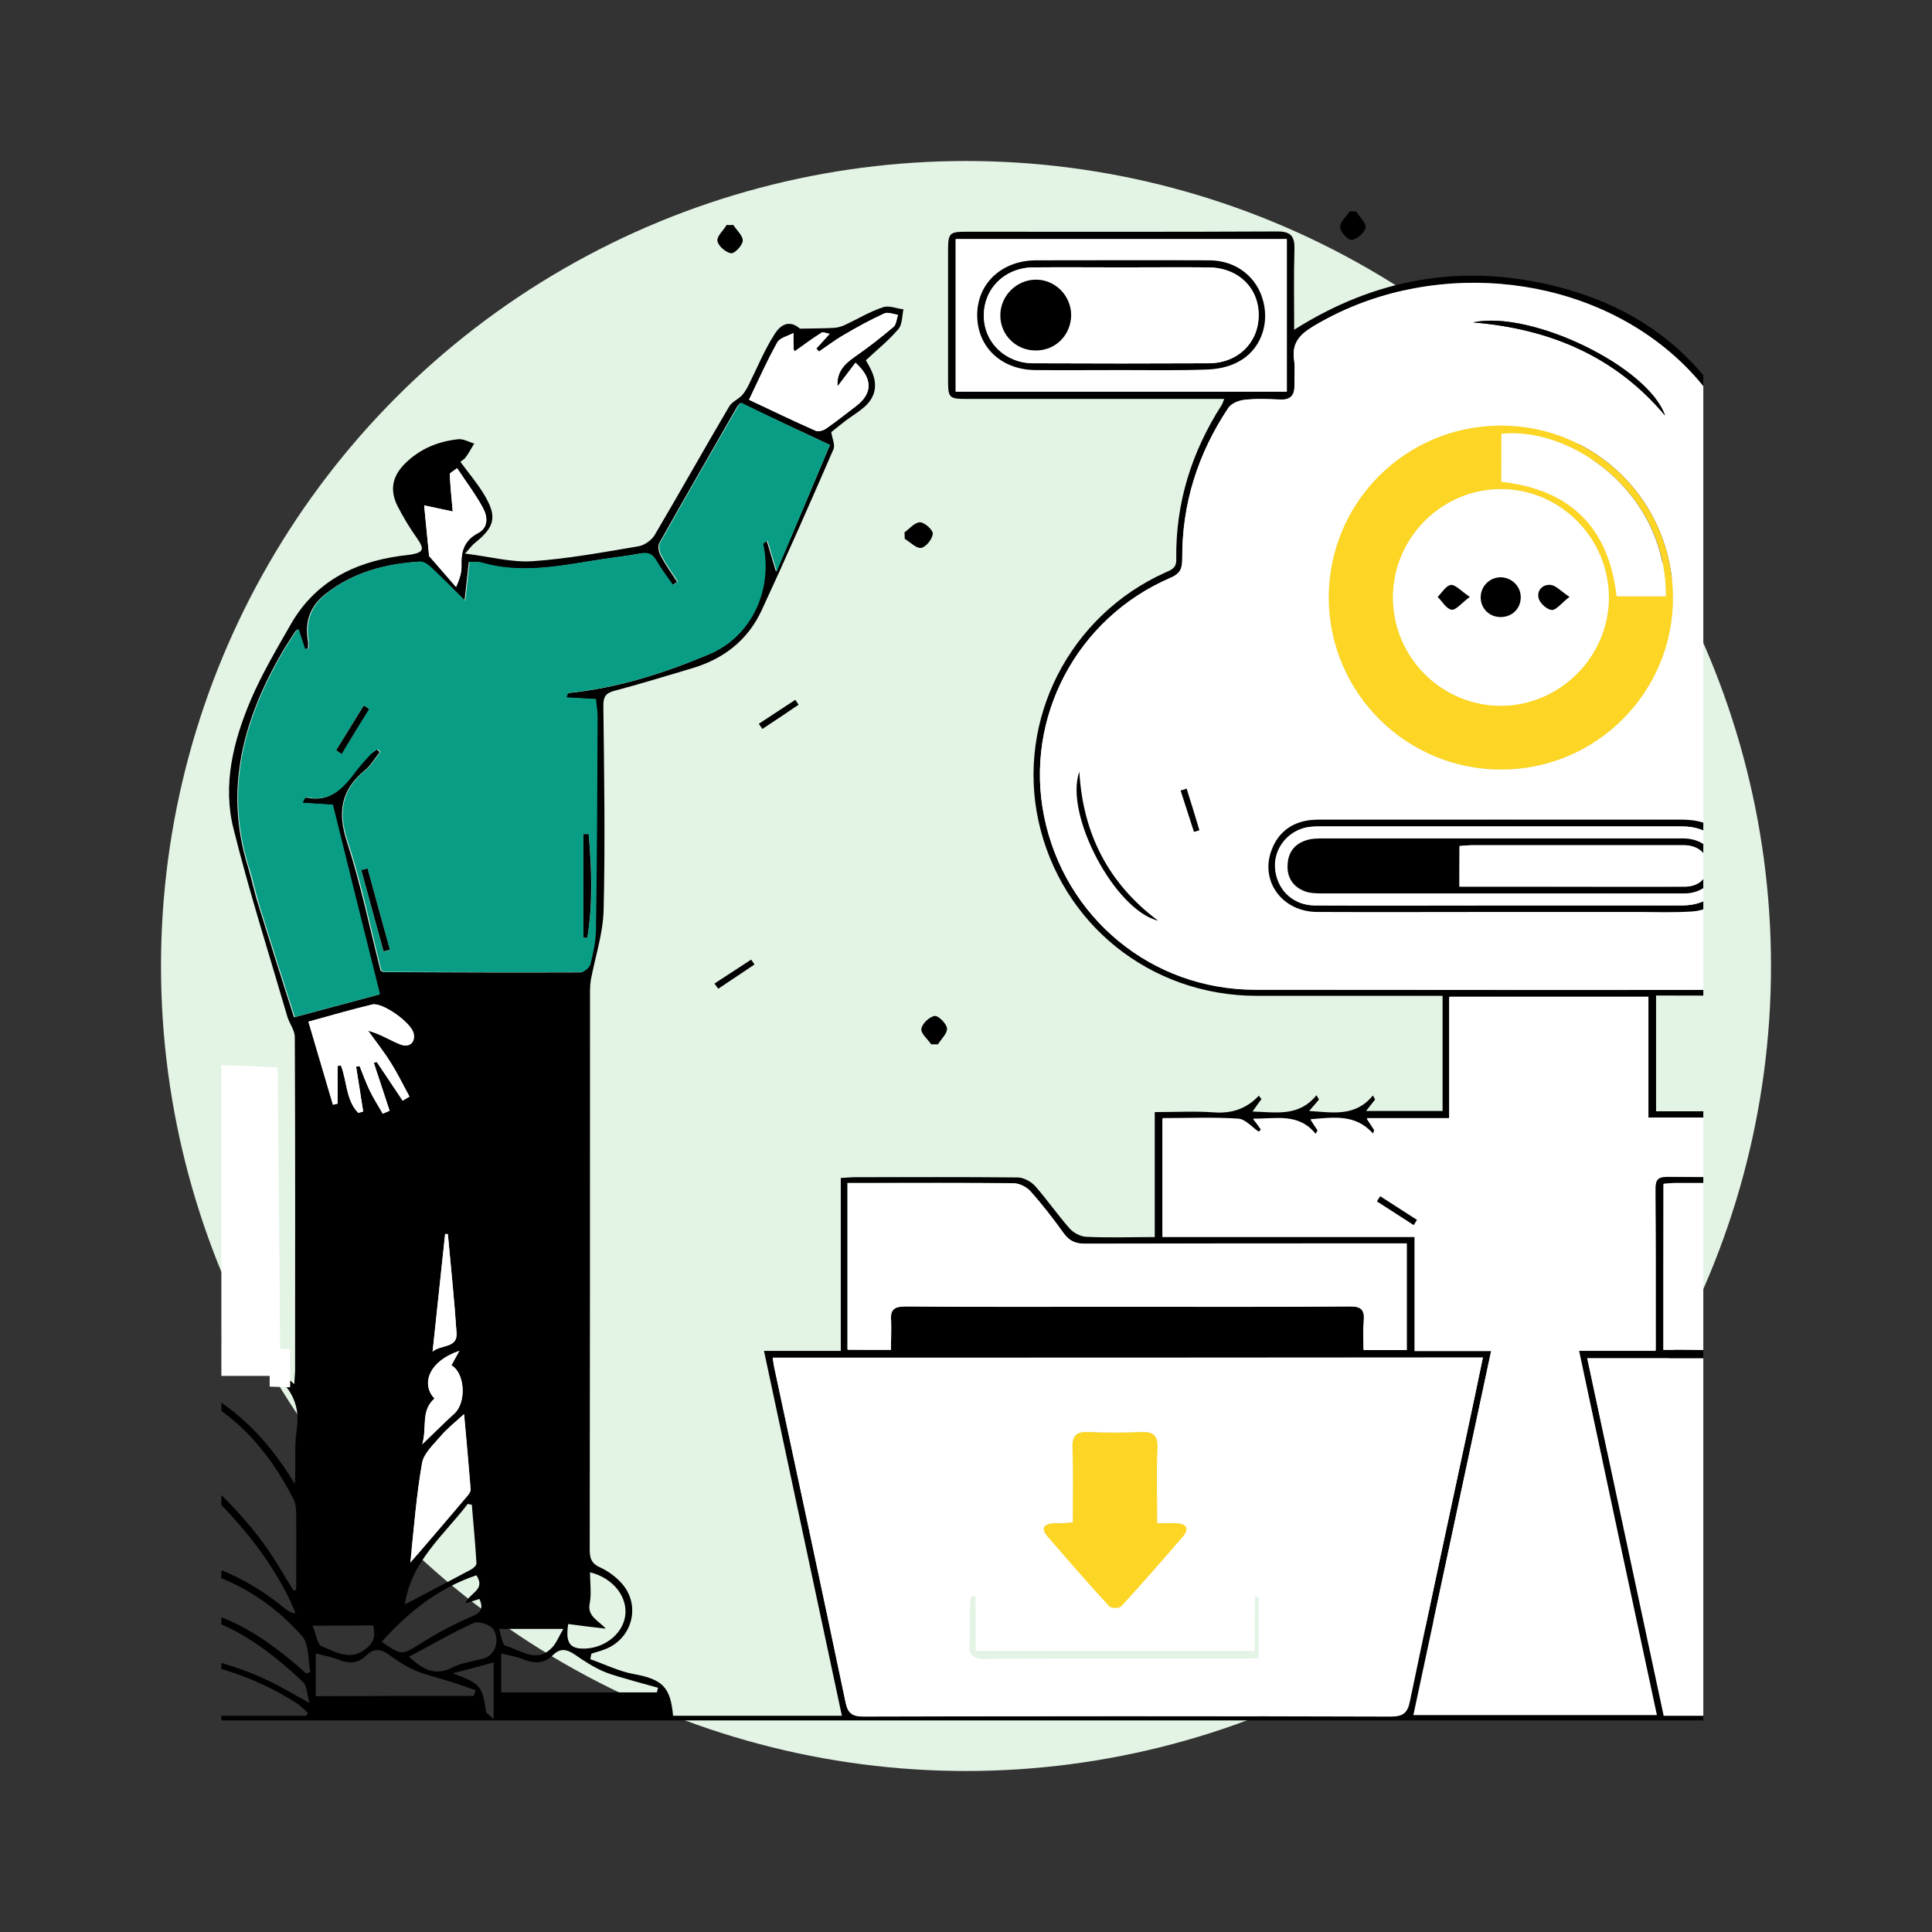 <svg xmlns="http://www.w3.org/2000/svg" width="360" height="360" viewBox="0 0 360 360" fill="none"><rect x="0" y="0" width="360" height="360" fill="#333333" stroke="none"/><circle cx="180" cy="180" r="150" fill="#E3F3E4"></circle><g clip-path="url(#clip0_1544_2730)"><path d="M109.988 309.158C112.678 310.122 115.367 311.441 118.157 311.949C123.384 312.913 124.957 314.333 125.413 319.712C135.764 319.712 146.166 319.712 156.872 319.712C152.052 297.082 147.231 274.553 142.36 251.721C147.282 251.721 151.798 251.721 156.669 251.721C156.669 240.862 156.669 230.258 156.669 219.501C157.785 219.45 158.597 219.349 159.409 219.349C169.455 219.349 179.552 219.298 189.599 219.399C190.715 219.399 192.136 220.16 192.897 221.023C195.13 223.56 197.058 226.351 199.29 228.888C200.001 229.7 201.32 230.41 202.385 230.461C206.495 230.664 210.656 230.511 215.172 230.511C215.172 222.748 215.172 215.137 215.172 207.222C219.079 207.222 222.63 207.019 226.131 207.273C229.43 207.526 232.22 206.664 234.554 204.177C234.706 204.38 234.909 204.583 235.062 204.786C234.554 205.497 234.047 206.156 233.387 207.12C237.7 207.222 241.962 208.186 245.311 204.076C245.463 204.33 245.616 204.634 245.768 204.888C245.26 205.497 244.702 206.106 243.941 207.019C248.305 207.273 252.516 208.186 255.814 204.127C255.966 204.38 256.119 204.634 256.22 204.888C255.713 205.547 255.205 206.156 254.546 207.019C259.366 207.019 263.983 207.019 268.804 207.019C268.804 199.966 268.804 192.913 268.804 185.556C267.839 185.556 266.926 185.556 266.013 185.556C255.358 185.556 244.702 185.556 234.047 185.556C214.36 185.505 197.717 172.161 193.506 152.981C189.396 134.055 199.29 114.673 217.201 106.656C218.318 106.148 219.231 105.844 219.18 104.22C219.028 93.768 222.022 84.229 227.654 75.451C227.806 75.248 227.857 74.994 228.11 74.335C227.045 74.335 226.182 74.335 225.32 74.335C210.25 74.335 195.231 74.335 180.161 74.335C176.863 74.335 176.66 74.132 176.66 70.935C176.66 62.918 176.66 54.851 176.66 46.834C176.66 43.383 176.863 43.181 180.212 43.181C199.493 43.181 218.774 43.231 238.055 43.13C240.592 43.13 241.252 44.094 241.201 46.428C241.049 51.299 241.15 56.17 241.15 61.447C256.372 51.806 272.406 49.117 289.404 53.227C306.605 57.388 318.985 67.535 325.987 84.28C336.389 81.032 345.928 82.605 353.894 90.216C361.809 97.776 364.042 107.062 361.403 117.768C362.012 118.072 362.57 118.427 363.179 118.681C378.148 125.785 386.215 142.072 382.663 158.004C379.01 174.292 365.057 185.455 348.262 185.505C335.983 185.556 323.755 185.505 311.476 185.505C310.562 185.505 309.649 185.505 308.583 185.505C308.583 192.812 308.583 199.814 308.583 207.07C312.287 207.07 315.89 207.07 319.797 207.07C319.137 206.258 318.63 205.649 318.072 204.989C318.123 204.888 318.224 204.736 318.275 204.634C320.101 205.497 321.827 206.664 323.755 207.07C325.784 207.476 327.966 207.171 330.401 207.171C329.691 206.258 329.184 205.547 328.22 204.279C330.706 205.446 332.533 206.664 334.461 207.07C336.44 207.526 338.621 207.171 341.057 207.171C340.296 206.258 339.788 205.598 339.23 204.939C339.332 204.786 339.484 204.583 339.585 204.431C340.144 204.736 340.803 204.939 341.209 205.344C342.731 206.968 344.558 207.273 346.689 207.222C351.256 207.12 355.822 207.171 360.744 207.171C360.744 214.934 360.744 222.545 360.744 230.461C379.112 230.461 397.073 230.461 415.238 230.461C415.238 237.564 415.238 244.363 415.238 251.568C420.059 251.568 424.625 251.568 429.648 251.568C424.777 274.452 420.008 296.828 415.086 319.762C419.551 319.762 423.763 319.762 427.923 319.762C427.923 320.016 427.923 320.321 427.923 320.574C289.911 320.574 151.849 320.574 13.837 320.574C13.837 320.27 13.837 320.016 13.837 319.712C20.991 319.712 28.196 319.712 35.35 319.712C42.606 319.712 49.811 319.712 57.067 319.712C57.168 319.509 57.27 319.357 57.371 319.154C56.661 318.545 56.052 317.885 55.291 317.378C46.361 311.644 36.568 309.006 26.014 308.65C23.071 308.549 20.128 308.295 17.186 307.788C13.583 307.179 11.3 304.997 10.691 301.242C10.082 297.589 11.807 295.002 14.649 293.073C19.875 289.623 25.811 289.268 31.748 290.08C39.714 291.145 46.767 294.545 52.957 299.619C53.515 300.075 54.073 300.481 55.088 300.634C54.631 299.619 54.225 298.553 53.718 297.538C49.202 288.558 42.606 281.251 35.147 274.604C31.139 271.002 26.877 267.501 23.629 263.238C18.809 256.947 23.173 247.966 31.088 247.154C33.169 246.951 35.35 247.154 37.38 247.56C42.961 248.778 47.68 251.721 51.942 255.374C52.805 256.135 53.667 256.896 54.834 257.911C54.885 256.744 54.987 255.932 54.987 255.171C54.987 234.52 55.037 213.919 54.936 193.268C54.936 192 53.972 190.782 53.566 189.514C50.166 177.844 46.462 166.275 43.519 154.453C41.439 146.233 43.469 138.114 46.716 130.453C48.796 125.582 51.536 120.964 54.175 116.347C58.64 108.533 65.794 104.829 74.42 103.611C75.079 103.51 75.739 103.459 76.449 103.358C78.936 102.952 79.139 102.343 77.718 100.313C76.348 98.385 75.13 96.356 74.065 94.275C72.593 91.332 73.101 88.745 75.435 86.411C78.175 83.671 81.574 82.25 85.38 81.844C86.344 81.743 87.359 82.352 88.373 82.656C87.815 83.519 87.359 84.432 86.75 85.244C86.496 85.599 86.09 85.802 85.785 86.055C87.308 88.136 88.931 90.013 90.2 92.144C92.686 96.254 92.23 98.182 88.475 101.176C87.967 101.582 87.612 102.089 86.648 103.155C91.316 103.713 95.274 104.829 99.181 104.576C105.828 104.119 112.424 102.901 119.02 101.785C120.136 101.582 121.456 100.618 122.014 99.654C126.682 91.738 131.198 83.671 135.866 75.755C136.373 74.893 137.489 74.436 138.25 73.675C138.707 73.168 139.062 72.559 139.417 71.899C141.041 68.652 142.411 65.252 144.339 62.259C145.861 59.823 147.637 59.975 149.058 61.244C151.646 61.193 153.574 61.193 155.451 61.092C156.111 61.041 156.872 60.838 157.481 60.533C159.865 59.417 162.098 58.047 164.584 57.235C165.65 56.88 167.07 57.489 168.339 57.641C168.085 58.859 168.136 60.432 167.426 61.295C165.65 63.375 163.468 65.151 161.337 67.13C161.591 67.586 161.997 68.246 162.301 68.906C163.671 71.696 163.164 74.182 160.728 76.111C159.764 76.922 158.648 77.582 157.633 78.343C156.618 79.104 155.654 79.916 154.893 80.525C155.096 81.793 155.654 82.96 155.299 83.722C150.935 93.768 146.521 103.814 141.904 113.759C139.316 119.341 134.749 122.842 128.813 124.567C124.043 125.988 119.274 127.459 114.453 128.728C112.83 129.184 112.424 129.844 112.424 131.518C112.576 144.203 112.779 156.888 112.475 169.573C112.373 173.937 110.902 178.3 110.09 182.613C109.988 183.273 109.938 183.932 109.938 184.643C109.938 219.399 109.938 254.156 109.887 288.913C109.887 290.587 110.394 291.45 111.916 292.109C113.337 292.769 114.707 293.784 115.773 294.951C119.477 299.01 117.904 305.251 112.83 307.28C111.967 307.636 111.054 307.839 110.191 308.143C110.141 308.549 110.039 308.853 109.988 309.158ZM359.881 118.529C362.926 108.077 360.947 98.791 353.082 91.282C345.116 83.671 335.678 82.199 325.48 85.903C325.226 85.65 325.125 85.548 325.023 85.396C324.719 84.787 324.465 84.178 324.211 83.569C321.471 77.024 317.463 71.29 312.186 66.521C294.326 50.487 265.556 48.153 244.55 60.939C241.962 62.512 240.694 64.136 241.15 67.18C241.353 68.652 241.15 70.225 241.201 71.747C241.303 73.675 240.542 74.588 238.512 74.487C236.33 74.385 234.098 74.284 231.916 74.538C230.85 74.639 229.43 75.248 228.871 76.06C223.189 84.584 220.246 93.971 220.296 104.22C220.296 106.098 219.84 106.96 218.064 107.721C200.609 115.231 190.817 133.852 194.571 152.22C198.428 171.044 214.563 184.389 233.793 184.44C272 184.49 310.207 184.49 348.414 184.44C364.143 184.44 377.742 173.632 381.344 158.563C384.997 143.239 377.64 127.459 363.433 120.254C362.317 119.645 361.15 119.138 359.881 118.529ZM428.228 253.091C383.932 253.091 339.941 253.091 295.797 253.091C300.567 275.467 305.285 297.538 310.055 319.712C344.812 319.712 379.264 319.712 414.02 319.712C418.689 297.538 423.407 275.416 428.228 253.091ZM143.984 252.989C144.136 253.852 144.238 254.613 144.39 255.323C148.804 275.873 153.219 296.473 157.531 317.023C157.988 319.204 158.749 319.813 160.931 319.813C193.658 319.762 226.385 319.712 259.062 319.813C261.345 319.813 262.258 319.255 262.715 316.972C266.165 300.329 269.768 283.737 273.319 267.145C274.334 262.477 275.298 257.759 276.313 252.938C232.017 252.989 188.127 252.989 143.984 252.989ZM234.96 210.469C234.808 210.621 234.656 210.824 234.504 210.977C233.235 210.114 232.017 208.592 230.698 208.541C226.03 208.237 221.311 208.44 216.592 208.44C216.592 215.949 216.592 223.103 216.592 230.511C232.271 230.511 247.797 230.511 263.577 230.511C263.577 237.666 263.577 244.566 263.577 251.771C268.398 251.771 272.913 251.771 277.835 251.771C272.964 274.655 268.144 297.133 263.324 319.661C278.546 319.661 293.463 319.661 308.685 319.661C303.865 296.98 299.044 274.553 294.173 251.721C299.146 251.721 303.712 251.721 308.482 251.721C308.482 250.401 308.482 249.488 308.482 248.575C308.482 239.594 308.533 230.664 308.431 221.683C308.431 219.958 308.837 219.298 310.664 219.298C320.964 219.399 331.315 219.298 341.615 219.399C342.63 219.399 343.848 220.059 344.507 220.82C346.841 223.509 348.922 226.401 351.154 229.141C351.661 229.75 352.423 230.461 353.082 230.511C355.162 230.714 357.243 230.562 359.475 230.562C359.475 223.053 359.475 215.848 359.475 208.44C355.416 208.44 351.56 208.49 347.653 208.44C344.964 208.389 342.427 208.287 340.499 210.672C340.296 210.875 339.788 210.824 339.027 210.977C339.636 209.962 340.042 209.353 340.6 208.541C336.338 208.541 332.177 207.476 328.93 211.433C328.829 211.18 328.727 210.926 328.626 210.672C329.032 210.063 329.437 209.404 330.046 208.49C327.662 208.49 325.53 208.186 323.501 208.592C321.624 208.947 319.949 210.114 317.615 211.129C318.427 209.911 318.833 209.302 319.442 208.338C315.18 208.338 311.323 208.338 307.112 208.338C307.112 200.676 307.112 193.218 307.112 185.81C294.63 185.81 282.453 185.81 270.021 185.81C270.021 193.37 270.021 200.778 270.021 208.44C264.795 208.44 259.873 208.44 254.647 208.44C255.256 209.353 255.662 210.013 256.068 210.621C255.966 210.875 255.865 211.078 255.814 211.332C252.465 207.577 248.355 208.338 244.195 208.643C244.702 209.454 245.108 210.063 245.514 210.672C245.362 210.926 245.21 211.129 245.108 211.383C241.912 207.374 237.751 208.592 233.489 208.541C234.148 209.302 234.554 209.911 234.96 210.469ZM154.639 82.91C148.753 80.17 143.375 77.633 137.997 75.096C137.641 75.451 137.439 75.603 137.337 75.806C132.517 84.229 127.646 92.652 122.876 101.125C122.521 101.734 122.724 102.85 123.079 103.51C123.993 105.235 125.109 106.808 126.174 108.432C125.87 108.635 125.565 108.838 125.261 109.041C124.246 107.518 123.079 106.047 122.166 104.474C121.456 103.307 120.644 102.901 119.274 103.155C116.28 103.713 113.236 104.017 110.242 104.525C103.392 105.641 96.593 106.91 89.692 104.88C88.982 104.677 88.221 104.778 87.359 104.728C87.105 107.011 86.851 109.142 86.547 111.984C84.162 109.649 82.335 107.721 80.407 105.945C79.798 105.387 78.885 104.626 78.124 104.677C71.781 105.083 65.845 106.605 60.669 110.664C57.777 112.948 56.762 115.789 57.371 119.391C57.473 119.848 57.371 120.356 57.371 120.863C57.168 120.914 56.915 120.914 56.712 120.964C56.306 119.747 55.9 118.529 55.494 117.26C55.342 117.413 55.088 117.514 54.987 117.717C54.175 118.986 53.312 120.254 52.551 121.573C45.346 134.005 41.743 147.045 46.158 161.353C46.919 163.839 47.426 166.427 48.238 168.913C50.369 175.763 52.551 182.562 54.784 189.564C60.213 188.093 65.338 186.723 70.665 185.302C67.722 173.379 64.779 161.658 61.887 149.988C59.908 149.835 58.082 149.734 56.255 149.632C56.559 148.871 56.864 148.567 57.118 148.618C61.532 149.582 63.917 146.791 66.2 143.747C67.012 142.681 67.925 141.666 68.838 140.702C69.244 140.296 69.752 139.992 70.209 139.637C70.411 139.789 70.564 139.992 70.767 140.144C69.853 141.26 69.143 142.58 68.027 143.493C63.562 147.146 62.851 151.256 64.627 156.787C67.215 164.702 68.889 172.922 70.919 180.888C71.274 181.04 71.426 181.142 71.578 181.142C83.756 181.192 95.933 181.243 108.111 181.192C108.72 181.192 109.735 180.279 109.887 179.67C110.394 177.641 110.902 175.51 110.902 173.429C111.054 160.186 111.105 146.892 111.206 133.649C111.206 132.482 111.003 131.366 110.902 130.301C108.923 130.199 107.198 130.098 105.422 129.996C105.625 129.286 105.777 129.134 105.929 129.134C115.062 128.22 123.79 125.43 132.162 121.878C139.976 118.58 143.933 109.852 142.056 101.379C142.056 101.328 142.31 101.176 142.868 100.77C143.426 102.546 143.882 104.22 144.593 106.504C148.145 98.385 151.341 90.774 154.639 82.91ZM166.005 251.518C166.005 249.64 166.106 247.864 165.954 246.088C165.751 243.907 166.665 243.399 168.694 243.399C181.988 243.501 195.231 243.45 208.525 243.45C222.833 243.45 237.091 243.501 251.4 243.399C253.48 243.399 254.292 243.957 254.089 246.088C253.937 247.814 254.038 249.589 254.038 251.518C256.829 251.518 259.417 251.518 262.055 251.518C262.055 244.871 262.055 238.427 262.055 231.678C260.99 231.678 260.127 231.678 259.214 231.678C240.186 231.678 221.159 231.678 202.132 231.729C200.356 231.729 199.189 231.222 198.123 229.75C196.195 227.061 194.165 224.473 191.984 221.987C191.273 221.175 189.954 220.516 188.889 220.465C179.654 220.363 170.47 220.414 161.235 220.414C160.17 220.414 159.104 220.414 157.887 220.414C157.887 230.917 157.887 241.116 157.887 251.467C160.627 251.518 163.214 251.518 166.005 251.518ZM309.953 251.518C312.643 251.518 315.23 251.518 318.021 251.518C318.021 248.828 318.021 246.342 318.021 243.45C319.239 243.45 320.203 243.45 321.218 243.45C346.689 243.45 372.11 243.45 397.581 243.45C399.255 243.45 400.98 243.45 402.655 243.45C406.004 243.45 406.004 243.45 406.004 246.697C406.004 248.27 406.004 249.843 406.004 251.467C408.896 251.467 411.433 251.467 414.02 251.467C414.02 244.82 414.02 238.325 414.02 231.678C412.651 231.678 411.483 231.678 410.316 231.678C391.543 231.678 372.769 231.628 353.995 231.678C352.372 231.678 351.306 231.222 350.393 229.953C348.414 227.315 346.283 224.829 344.304 222.139C343.34 220.82 342.325 220.363 340.702 220.363C331.213 220.465 321.776 220.414 312.287 220.414C311.577 220.414 310.816 220.516 310.004 220.566C309.953 231.019 309.953 241.167 309.953 251.518ZM178.081 72.965C198.834 72.965 219.282 72.965 239.78 72.965C239.78 63.375 239.78 54.039 239.78 44.55C219.129 44.55 198.681 44.55 178.081 44.55C178.081 54.09 178.081 63.426 178.081 72.965ZM54.733 296.422C54.885 296.371 55.037 296.27 55.19 296.219C55.19 291.5 55.24 286.782 55.19 282.012C55.19 281.099 55.088 280.084 54.682 279.323C49.811 269.784 43.012 262.224 32.712 258.317C32.154 258.114 31.697 257.708 31.139 257.403C31.24 257.2 31.291 256.997 31.393 256.795C32.407 257.099 33.422 257.251 34.386 257.657C43.469 261.412 49.862 268.16 54.936 276.482C55.19 273.031 54.784 269.632 55.291 266.384C56.103 261.107 53.617 257.86 49.659 255.019C44.636 251.467 39.41 248.422 33.016 248.321C29.16 248.22 26.014 249.742 24.238 253.243C22.462 256.795 22.665 260.346 25.304 263.441C27.435 265.928 29.769 268.262 32.255 270.393C39.206 276.329 45.904 282.52 50.927 290.232C52.196 292.312 53.464 294.342 54.733 296.422ZM57.067 311.847C57.321 311.746 57.574 311.644 57.828 311.543C57.371 309.31 57.625 306.418 56.306 304.896C49.151 296.777 39.968 292.16 29.16 291.247C24.035 290.841 19.012 291.551 14.699 294.799C12.416 296.524 11.452 298.858 12.061 301.699C12.67 304.49 14.496 306.215 17.186 306.672C20.484 307.23 23.883 307.534 27.232 307.686C35.35 307.991 43.114 309.817 50.42 313.369C52.653 314.435 54.784 315.754 57.676 317.327C57.168 315.551 57.168 314.13 56.509 313.471C44.889 302.409 32.154 295.712 15.714 303.475C18.708 300.837 22.158 299.619 25.862 299.213C38.496 297.894 48.187 303.83 57.067 311.847ZM148.094 65.455C148.043 65.354 147.891 65.201 147.891 65.1C147.84 64.085 147.84 63.071 147.84 62.056C146.825 62.614 145.354 62.918 144.847 63.781C142.918 67.18 141.345 70.783 139.57 74.487C144.035 76.618 147.992 78.495 152.001 80.271C152.508 80.474 153.422 80.221 153.929 79.865C155.806 78.597 157.582 77.125 159.409 75.755C162.605 73.371 162.707 70.58 159.409 67.586C158.293 69.058 157.176 70.529 156.06 72.001C155.857 69.261 157.379 67.789 159.358 66.419C161.844 64.694 164.229 62.867 166.512 60.889C167.02 60.432 167.07 59.417 167.324 58.656C166.462 58.555 165.447 58.098 164.787 58.402C162.199 59.569 159.662 60.939 157.227 62.411C155.654 63.324 154.183 64.44 152.61 65.506C152.457 65.303 152.305 65.151 152.102 64.948C152.863 64.085 153.675 63.223 154.589 62.208C153.98 62.106 153.32 61.802 153.066 62.005C151.392 63.071 149.768 64.288 148.094 65.455ZM75.029 205.091C75.435 204.837 75.841 204.583 76.297 204.33C75.13 202.199 74.115 200.017 72.796 197.987C71.528 195.958 70.005 194.03 68.585 192.051C70.868 192.66 72.644 193.827 74.521 194.588C76.297 195.298 77.464 194.233 77.058 192.507C76.602 190.529 71.223 186.672 69.346 187.18C65.49 188.093 61.735 189.209 57.473 190.376C59.046 195.653 60.517 200.778 62.039 205.852C62.344 205.801 62.597 205.7 62.902 205.649C62.902 203.315 62.902 200.981 62.902 198.647C63.105 198.596 63.308 198.545 63.511 198.495C64.678 201.438 64.424 204.989 66.758 207.374C67.063 207.273 67.367 207.222 67.671 207.12C67.215 204.33 66.758 201.539 66.352 198.748C66.555 198.698 66.809 198.647 67.012 198.647C67.621 200.169 68.179 201.742 68.889 203.213C69.6 204.685 70.513 206.055 71.325 207.526C71.731 207.323 72.187 207.171 72.593 206.968C71.629 203.975 70.665 200.981 69.65 198.038C69.853 197.987 70.005 197.937 70.209 197.886C71.832 200.271 73.405 202.655 75.029 205.091ZM88.272 316.008C88.373 315.653 88.525 315.297 88.627 314.942C86.953 314.384 85.329 313.775 83.654 313.268C81.625 312.608 79.494 312.152 77.515 311.34C75.739 310.579 74.065 309.513 72.492 308.346C70.97 307.23 69.65 307.078 68.28 308.447C66.809 309.919 65.135 310.071 63.206 309.31C61.887 308.752 60.365 308.498 58.843 308.092C58.843 310.934 58.843 313.42 58.843 316.058C68.788 316.008 78.53 316.008 88.272 316.008ZM76.449 291.196C80.153 286.883 83.604 282.875 87.054 278.816C87.359 278.46 87.714 277.953 87.714 277.547C87.359 273.082 86.953 268.566 86.496 263.543C84.72 265.167 83.299 266.283 82.183 267.602C80.813 269.175 78.986 270.799 78.682 272.676C77.566 278.663 77.109 284.854 76.449 291.196ZM122.42 315.348C122.47 315.044 122.521 314.79 122.623 314.486C121.151 314.08 119.68 313.674 118.208 313.268C116.229 312.659 114.2 312.202 112.322 311.39C110.496 310.579 108.771 309.462 107.096 308.295C105.675 307.331 104.458 307.027 103.088 308.346C101.464 309.97 99.638 310.071 97.557 309.209C96.289 308.701 94.919 308.447 93.397 308.092C93.397 310.731 93.397 312.963 93.397 315.348C103.189 315.348 112.83 315.348 122.42 315.348ZM79.037 94.174C79.342 97.421 79.646 100.516 79.951 103.561C79.951 103.713 80.153 103.814 80.255 103.967C81.828 105.793 83.401 107.569 84.974 109.396C85.785 107.62 86.039 106.453 85.989 105.337C85.887 102.698 86.547 100.669 89.084 99.349C91.062 98.284 90.859 96.254 89.997 94.681C88.627 92.144 86.851 89.81 85.177 87.273C84.416 87.882 83.807 88.136 83.807 88.389C83.908 90.521 84.111 92.652 84.365 95.341C82.538 94.935 80.813 94.529 79.037 94.174ZM88.779 293.53C81.676 295.915 76.094 300.38 71.122 305.911C74.927 308.549 74.876 308.448 78.581 306.113C81.574 304.236 84.72 302.562 87.967 301.192C89.743 300.431 90.048 299.568 89.337 297.944C88.576 298.198 87.866 298.401 86.699 298.756C87.511 296.727 90.555 296.321 88.779 293.53ZM75.435 298.959C79.798 296.676 83.807 294.596 87.764 292.465C88.221 292.211 88.83 291.653 88.779 291.297C88.576 287.644 88.221 284.042 87.917 280.388C87.663 280.338 87.409 280.287 87.156 280.236C82.69 286.071 76.652 290.892 75.435 298.959ZM76.196 308.701C79.037 311.34 81.27 312.253 84.263 310.731C86.039 309.817 88.12 309.564 90.048 309.056C92.026 308.549 93.244 306.113 92.026 303.729C91.57 302.815 89.185 302.004 88.272 302.41C84.263 304.236 80.458 306.469 76.196 308.701ZM105.878 302.612C105.371 305.86 106.081 307.027 108.212 307.179C112.17 307.433 115.925 304.744 116.483 301.192C117.041 297.64 114.301 294.037 109.938 292.972C109.938 294.951 110.242 296.93 109.887 298.756C109.379 301.192 111.511 301.953 112.881 303.475C110.191 303.171 108.06 302.917 105.878 302.612ZM78.682 269.124C81.016 266.892 82.792 265.116 84.618 263.441C87.003 261.31 86.597 255.78 84.111 254.41C84.568 253.547 85.075 252.634 85.583 251.721C80.052 253.547 78.327 257.809 80.965 260.6C78.327 262.883 79.595 265.978 78.682 269.124ZM83.451 229.953C83.299 229.953 83.147 229.953 82.944 229.902C82.183 237.209 81.371 244.516 80.61 251.822C82.082 250.503 85.227 251.213 85.075 248.422C84.669 242.283 84.01 236.143 83.451 229.953ZM58.234 302.917C58.944 304.591 59.147 306.469 59.959 306.773C62.699 307.839 65.49 309.716 68.534 306.925C69.955 305.606 69.853 304.49 69.549 302.866C65.997 302.917 62.547 302.917 58.234 302.917ZM92.991 303.526C93.447 304.845 93.6 306.519 94.208 306.672C97.05 307.483 100.043 310.071 102.936 306.925C103.697 306.113 104.103 304.997 104.965 303.526C100.602 303.526 97.202 303.526 92.991 303.526ZM84.314 311.796C89.49 313.674 89.845 314.08 90.555 318.9C90.606 319.306 91.215 319.559 91.976 320.321C91.976 316.464 91.976 313.268 91.976 309.767C89.439 310.477 87.156 311.086 84.314 311.796Z" fill="black"></path><path d="M252.718 39.426C253.327 40.441 254.596 41.557 254.443 42.419C254.291 43.383 252.871 44.55 251.856 44.703C251.247 44.804 249.725 43.231 249.725 42.318C249.674 41.354 250.892 40.339 251.501 39.375C251.906 39.375 252.312 39.375 252.718 39.426Z" fill="black"></path><path d="M168.542 99.197C169.506 98.487 170.47 97.32 171.434 97.32C172.296 97.32 173.869 98.791 173.818 99.451C173.717 100.466 172.55 101.937 171.637 102.089C170.774 102.241 169.607 101.024 168.592 100.415C168.592 99.958 168.542 99.603 168.542 99.197Z" fill="black"></path><path d="M136.626 41.912C137.286 42.927 138.453 43.942 138.402 44.855C138.352 45.718 136.88 47.29 136.22 47.189C135.206 47.037 133.836 45.819 133.683 44.906C133.531 44.043 134.8 42.927 135.409 41.912C135.815 41.963 136.22 41.963 136.626 41.912Z" fill="black"></path><path d="M173.515 194.588C172.855 193.624 171.536 192.558 171.688 191.696C171.84 190.731 173.159 189.463 174.174 189.311C174.834 189.209 176.356 190.731 176.457 191.594C176.559 192.558 175.392 193.573 174.783 194.588C174.326 194.588 173.92 194.588 173.515 194.588Z" fill="black"></path><path d="M133.125 183.273C135.408 181.801 137.692 180.279 139.975 178.808C140.178 179.112 140.381 179.417 140.584 179.721C138.351 181.243 136.068 182.715 133.835 184.237C133.582 183.882 133.328 183.577 133.125 183.273Z" fill="black"></path><path d="M141.394 134.867C143.677 133.396 145.91 131.873 148.193 130.402C148.396 130.706 148.599 131.011 148.802 131.315C146.569 132.837 144.286 134.36 142.054 135.831C141.851 135.527 141.648 135.222 141.394 134.867Z" fill="black"></path><path d="M359.88 118.529C361.149 119.138 362.316 119.645 363.432 120.203C377.639 127.408 385.047 143.188 381.343 158.512C377.741 173.581 364.142 184.338 348.413 184.389C310.206 184.44 271.999 184.44 233.792 184.389C214.562 184.338 198.427 170.994 194.57 152.169C190.816 133.802 200.608 115.18 218.063 107.671C219.839 106.91 220.295 106.047 220.295 104.17C220.194 93.92 223.188 84.533 228.87 76.009C229.428 75.147 230.849 74.588 231.915 74.487C234.097 74.233 236.329 74.335 238.511 74.436C240.49 74.538 241.251 73.624 241.2 71.696C241.149 70.174 241.352 68.601 241.149 67.13C240.693 64.136 241.961 62.462 244.549 60.889C265.606 48.153 294.325 50.436 312.185 66.47C317.513 71.24 321.47 76.922 324.21 83.519C324.464 84.127 324.718 84.736 325.022 85.345C325.073 85.497 325.225 85.599 325.479 85.853C335.728 82.149 345.166 83.62 353.081 91.231C360.996 98.791 362.925 108.077 359.88 118.529ZM279.61 79.307C261.851 79.358 247.543 93.717 247.593 111.476C247.644 129.184 262.105 143.493 279.864 143.391C297.47 143.29 311.728 128.981 311.728 111.375C311.677 93.514 297.369 79.256 279.61 79.307ZM279.61 169.928C288.084 169.928 296.506 169.928 304.98 169.928C308.43 169.928 311.931 170.03 315.381 169.827C319.441 169.522 322.434 166.376 322.942 162.216C323.398 158.41 321.014 154.503 317.31 153.286C315.99 152.88 314.468 152.727 313.047 152.727C290.823 152.677 268.6 152.677 246.376 152.727C245.361 152.727 244.346 152.778 243.331 152.93C240.185 153.539 238.003 155.417 236.887 158.41C234.756 164.245 238.866 169.877 245.361 169.928C256.828 169.979 268.194 169.928 279.61 169.928ZM274.485 60.077C288.642 61.244 300.921 66.267 310.257 77.43C307.111 68.347 285.293 57.743 274.485 60.077ZM215.78 171.552C206.494 164.601 201.826 155.264 201.116 143.797C198.274 151.713 207.712 169.573 215.78 171.552ZM334.815 91.738C345.013 92.601 351.102 98.233 353.436 108.787C354.451 104.677 351.863 99.299 347.906 95.696C343.999 92.195 338.164 90.267 334.815 91.738ZM221.107 146.943C220.752 147.045 220.397 147.197 219.991 147.298C220.803 149.886 221.665 152.423 222.477 155.011C222.832 154.909 223.137 154.808 223.492 154.706C222.731 152.119 221.919 149.531 221.107 146.943Z" fill="white"></path><path d="M428.226 253.091C423.456 275.416 418.738 297.539 413.968 319.712C379.262 319.712 344.759 319.712 310.002 319.712C305.284 297.539 300.514 275.467 295.745 253.091C339.939 253.091 383.93 253.091 428.226 253.091ZM351.812 283.788C350.341 283.788 349.326 283.687 348.311 283.839C347.702 283.89 346.839 284.143 346.637 284.549C346.434 284.955 346.687 285.868 347.093 286.325C350.797 290.638 354.552 294.849 358.256 299.111C359.118 300.126 359.981 300.38 360.945 299.213C364.7 294.9 368.556 290.587 372.311 286.224C373.529 284.803 373.021 283.89 371.195 283.788C370.028 283.687 368.911 283.788 367.491 283.788C367.491 279.019 367.491 274.553 367.491 270.088C367.491 266.943 367.44 266.892 364.192 266.892C361.047 266.892 357.951 266.993 354.806 266.841C352.522 266.74 351.66 267.501 351.71 269.885C351.913 274.401 351.812 278.968 351.812 283.788ZM386.467 297.488C386.163 297.488 385.858 297.488 385.554 297.488C385.554 300.837 385.554 304.236 385.554 307.636C368.099 307.636 351.102 307.636 333.647 307.636C333.647 304.135 333.647 300.837 333.647 297.488C333.393 297.488 333.14 297.488 332.937 297.539C332.937 301.293 332.937 305.048 332.937 308.853C350.899 308.853 368.658 308.853 386.467 308.853C386.467 304.947 386.467 301.243 386.467 297.488Z" fill="white"></path><path d="M143.983 252.989C188.127 252.989 232.067 252.989 276.312 252.989C275.298 257.809 274.334 262.528 273.319 267.196C269.767 283.788 266.165 300.38 262.714 317.022C262.258 319.306 261.344 319.864 259.061 319.864C226.334 319.762 193.607 319.762 160.93 319.864C158.698 319.864 157.937 319.204 157.531 317.073C153.218 296.473 148.804 275.923 144.389 255.374C144.186 254.613 144.085 253.852 143.983 252.989ZM199.899 283.687C198.985 283.737 198.529 283.788 198.021 283.788C197.412 283.788 196.854 283.737 196.245 283.788C194.419 283.94 193.911 284.803 195.078 286.173C198.884 290.587 202.74 295.001 206.647 299.264C207.002 299.67 208.524 299.619 208.879 299.264C212.837 294.951 216.693 290.587 220.448 286.173C221.615 284.803 221.108 283.889 219.23 283.788C218.063 283.737 216.947 283.788 215.577 283.788C215.577 278.917 215.425 274.35 215.628 269.784C215.729 267.348 214.765 266.689 212.533 266.79C209.336 266.942 206.089 266.942 202.892 266.79C200.66 266.689 199.696 267.348 199.797 269.784C200.051 274.401 199.899 278.917 199.899 283.687ZM233.793 307.636C216.237 307.636 199.239 307.636 181.784 307.636C181.784 304.135 181.784 300.786 181.784 297.437C181.531 297.437 181.226 297.437 180.973 297.437C180.871 298.097 180.719 298.807 180.719 299.467C180.668 301.648 180.871 303.881 180.668 306.063C180.465 308.346 181.125 309.107 183.56 309.107C199.746 309.006 215.983 309.056 232.22 309.056C233.032 309.056 233.894 308.955 234.554 308.955C234.554 304.997 234.554 301.293 234.554 297.538C234.3 297.538 234.097 297.538 233.843 297.538C233.793 300.786 233.793 304.084 233.793 307.636Z" fill="white"></path><path d="M234.96 210.469C234.554 209.911 234.148 209.302 233.539 208.44C237.802 208.49 241.962 207.323 245.159 211.281C245.311 211.027 245.463 210.824 245.565 210.571C245.159 209.962 244.804 209.353 244.245 208.541C248.406 208.237 252.516 207.476 255.865 211.23C255.966 210.977 256.068 210.774 256.119 210.52C255.713 209.911 255.307 209.251 254.698 208.338C259.873 208.338 264.846 208.338 270.072 208.338C270.072 200.676 270.072 193.268 270.072 185.708C282.503 185.708 294.63 185.708 307.163 185.708C307.163 193.167 307.163 200.626 307.163 208.237C311.374 208.237 315.23 208.237 319.492 208.237C318.883 209.201 318.478 209.81 317.666 211.027C320 209.962 321.725 208.846 323.552 208.49C325.581 208.084 327.712 208.389 330.097 208.389C329.488 209.302 329.082 209.911 328.676 210.571C328.778 210.824 328.879 211.078 328.981 211.332C332.228 207.425 336.389 208.44 340.651 208.44C340.143 209.251 339.738 209.911 339.078 210.875C339.839 210.723 340.346 210.774 340.549 210.571C342.477 208.237 345.014 208.287 347.704 208.338C351.56 208.44 355.467 208.338 359.526 208.338C359.526 215.746 359.526 222.951 359.526 230.461C357.344 230.461 355.213 230.562 353.133 230.41C352.422 230.359 351.712 229.649 351.205 229.04C348.972 226.3 346.892 223.408 344.558 220.719C343.898 219.958 342.63 219.298 341.666 219.298C331.365 219.196 321.015 219.298 310.714 219.196C308.888 219.196 308.431 219.856 308.482 221.581C308.533 230.562 308.533 239.492 308.533 248.473C308.533 249.387 308.533 250.3 308.533 251.619C303.763 251.619 299.197 251.619 294.224 251.619C299.095 274.503 303.865 296.93 308.736 319.56C293.514 319.56 278.596 319.56 263.374 319.56C268.195 297.031 272.964 274.553 277.886 251.67C272.964 251.67 268.448 251.67 263.628 251.67C263.628 244.465 263.628 237.564 263.628 230.41C247.797 230.41 232.322 230.41 216.643 230.41C216.643 223.002 216.643 215.848 216.643 208.338C221.362 208.338 226.081 208.135 230.749 208.44C232.068 208.541 233.286 210.013 234.554 210.875C234.656 210.824 234.808 210.621 234.96 210.469ZM257.184 222.9C256.981 223.205 256.778 223.509 256.626 223.814C258.909 225.285 261.193 226.757 263.476 228.228C263.679 227.924 263.882 227.619 264.085 227.264C261.751 225.843 259.467 224.372 257.184 222.9Z" fill="white"></path><path d="M154.639 82.91C151.34 90.774 148.144 98.385 144.744 106.453C144.034 104.17 143.577 102.546 143.019 100.719C142.461 101.176 142.157 101.277 142.207 101.328C144.085 109.751 140.127 118.529 132.313 121.827C123.941 125.379 115.214 128.169 106.081 129.083C105.928 129.083 105.776 129.235 105.573 129.945C107.349 130.047 109.074 130.148 111.053 130.25C111.155 131.315 111.358 132.482 111.358 133.599C111.307 146.842 111.256 160.135 111.053 173.379C111.002 175.459 110.546 177.59 110.038 179.62C109.886 180.279 108.871 181.142 108.262 181.142C96.085 181.192 83.907 181.142 71.73 181.091C71.578 181.091 71.425 180.989 71.07 180.837C69.041 172.871 67.417 164.651 64.778 156.736C62.952 151.205 63.713 147.095 68.178 143.442C69.244 142.58 70.005 141.21 70.918 140.093C70.715 139.941 70.563 139.738 70.36 139.586C69.903 139.941 69.345 140.246 68.99 140.651C68.077 141.616 67.163 142.63 66.352 143.696C64.068 146.74 61.683 149.531 57.269 148.567C57.015 148.516 56.711 148.77 56.407 149.582C58.233 149.683 60.009 149.835 62.039 149.937C64.931 161.607 67.823 173.328 70.817 185.252C65.489 186.672 60.415 188.042 54.935 189.514C52.703 182.512 50.521 175.713 48.39 168.863C47.629 166.376 47.121 163.789 46.309 161.303C41.844 146.994 45.498 133.954 52.703 121.523C53.464 120.203 54.326 118.935 55.138 117.666C55.239 117.463 55.493 117.362 55.645 117.21C56.051 118.478 56.457 119.696 56.863 120.914C57.066 120.863 57.32 120.863 57.523 120.812C57.523 120.305 57.574 119.848 57.523 119.341C56.914 115.789 57.929 112.948 60.821 110.614C65.946 106.554 71.933 105.032 78.275 104.626C79.036 104.576 79.95 105.286 80.559 105.895C82.487 107.721 84.364 109.599 86.698 111.933C87.002 109.091 87.256 106.96 87.51 104.677C88.373 104.728 89.134 104.626 89.844 104.829C96.745 106.808 103.544 105.59 110.394 104.474C113.387 103.967 116.432 103.662 119.425 103.104C120.795 102.85 121.607 103.206 122.317 104.423C123.231 105.996 124.347 107.468 125.412 108.99C125.717 108.787 126.021 108.584 126.326 108.381C125.26 106.757 124.144 105.184 123.231 103.459C122.875 102.8 122.673 101.633 123.028 101.074C127.797 92.601 132.617 84.178 137.488 75.755C137.59 75.552 137.844 75.4 138.148 75.045C143.374 77.633 148.753 80.17 154.639 82.91ZM108.719 174.698C108.973 174.698 109.176 174.749 109.429 174.749C110.546 168.305 110.292 161.861 109.683 155.417C109.379 155.417 109.024 155.417 108.719 155.417C108.719 161.861 108.719 168.254 108.719 174.698ZM68.483 161.81C68.077 161.911 67.721 162.013 67.316 162.165C68.686 167.239 70.106 172.262 71.476 177.336C71.882 177.235 72.237 177.133 72.643 177.032C71.273 171.907 69.903 166.884 68.483 161.81ZM62.648 139.789C63.003 139.992 63.307 140.246 63.662 140.448C65.387 137.658 67.113 134.867 68.787 132.076C68.432 131.873 68.077 131.671 67.772 131.417C66.047 134.258 64.373 136.998 62.648 139.789Z" fill="#0A9D86"></path><path d="M166.004 251.518C163.163 251.518 160.626 251.518 157.987 251.518C157.987 241.167 157.987 230.968 157.987 220.465C159.205 220.465 160.271 220.465 161.336 220.465C170.571 220.465 179.755 220.414 188.989 220.516C190.055 220.516 191.374 221.226 192.084 222.038C194.266 224.473 196.296 227.112 198.224 229.801C199.289 231.272 200.456 231.78 202.232 231.78C221.26 231.729 240.287 231.729 259.314 231.729C260.228 231.729 261.141 231.729 262.156 231.729C262.156 238.477 262.156 244.921 262.156 251.568C259.517 251.568 256.93 251.568 254.139 251.568C254.139 249.64 253.987 247.864 254.19 246.139C254.393 244.008 253.581 243.399 251.501 243.45C237.192 243.551 222.934 243.501 208.626 243.501C195.332 243.501 182.089 243.551 168.795 243.45C166.715 243.45 165.852 243.957 166.055 246.139C166.156 247.864 166.004 249.64 166.004 251.518Z" fill="white"></path><path d="M309.954 251.518C309.954 241.167 309.954 230.968 309.954 220.617C310.765 220.566 311.527 220.465 312.237 220.465C321.725 220.465 331.163 220.516 340.651 220.414C342.275 220.414 343.29 220.871 344.254 222.19C346.182 224.829 348.364 227.366 350.342 230.004C351.306 231.272 352.372 231.729 353.945 231.729C372.719 231.678 391.492 231.678 410.266 231.729C411.433 231.729 412.6 231.729 413.97 231.729C413.97 238.376 413.97 244.82 413.97 251.518C411.433 251.518 408.845 251.518 405.953 251.518C405.953 249.894 405.953 248.321 405.953 246.748C405.953 243.501 405.953 243.501 402.604 243.501C400.93 243.501 399.205 243.501 397.53 243.501C372.059 243.501 346.638 243.501 321.167 243.501C320.203 243.501 319.188 243.501 317.97 243.501C317.97 246.393 317.97 248.879 317.97 251.568C315.231 251.518 312.643 251.518 309.954 251.518Z" fill="white"></path><path d="M178.081 72.965C178.081 63.426 178.081 54.09 178.081 44.55C198.681 44.55 219.18 44.55 239.781 44.55C239.781 54.039 239.781 63.375 239.781 72.965C219.332 72.965 198.834 72.965 178.081 72.965ZM208.931 68.956C214.258 68.956 219.586 69.058 224.914 68.906C226.893 68.855 229.024 68.449 230.698 67.535C234.757 65.404 236.584 60.787 235.518 56.322C234.402 51.705 230.495 48.61 225.523 48.559C214.715 48.508 203.908 48.508 193.1 48.559C186.758 48.559 182.191 52.872 182.191 58.758C182.191 64.643 186.656 68.906 193.049 69.007C198.275 69.007 203.603 68.956 208.931 68.956Z" fill="white"></path><path d="M148.095 65.455C149.718 64.288 151.342 63.071 153.067 62.005C153.372 61.802 153.98 62.106 154.589 62.208C153.676 63.223 152.915 64.085 152.103 64.948C152.255 65.151 152.407 65.303 152.61 65.506C154.133 64.491 155.604 63.324 157.228 62.411C159.714 60.99 162.2 59.62 164.788 58.402C165.448 58.098 166.462 58.555 167.325 58.656C167.071 59.417 167.02 60.432 166.513 60.889C164.23 62.817 161.845 64.694 159.359 66.419C157.38 67.789 155.858 69.261 156.061 72.001C157.177 70.529 158.293 69.058 159.41 67.586C162.708 70.58 162.606 73.371 159.41 75.755C157.583 77.125 155.807 78.546 153.93 79.865C153.422 80.221 152.458 80.474 152.002 80.271C147.993 78.495 144.086 76.618 139.57 74.487C141.346 70.783 142.97 67.231 144.847 63.781C145.355 62.918 146.826 62.614 147.841 62.056C147.841 63.071 147.841 64.085 147.892 65.1C147.892 65.202 148.044 65.354 148.095 65.455Z" fill="white"></path><path d="M75.029 205.091C73.405 202.706 71.832 200.271 70.209 197.886C70.006 197.937 69.854 197.987 69.651 198.038C70.615 201.032 71.579 204.025 72.594 206.968C72.188 207.171 71.731 207.323 71.325 207.526C70.513 206.106 69.6 204.685 68.89 203.213C68.179 201.742 67.621 200.169 67.012 198.647C66.809 198.698 66.555 198.748 66.353 198.748C66.809 201.539 67.266 204.33 67.672 207.12C67.367 207.222 67.063 207.273 66.758 207.374C64.424 204.989 64.678 201.387 63.511 198.495C63.308 198.545 63.105 198.596 62.902 198.647C62.902 200.981 62.902 203.315 62.902 205.649C62.598 205.7 62.344 205.801 62.04 205.852C60.517 200.727 59.046 195.653 57.473 190.376C61.735 189.209 65.49 188.093 69.346 187.18C71.274 186.723 76.602 190.579 77.059 192.507C77.465 194.233 76.298 195.298 74.522 194.588C72.594 193.827 70.868 192.66 68.585 192.051C70.006 194.03 71.528 195.958 72.796 197.987C74.065 200.017 75.131 202.199 76.298 204.33C75.892 204.583 75.435 204.837 75.029 205.091Z" fill="white"></path><path d="M76.45 291.196C77.161 284.854 77.567 278.663 78.632 272.625C78.936 270.799 80.814 269.124 82.133 267.551C83.249 266.232 84.67 265.116 86.446 263.492C86.903 268.566 87.308 273.031 87.664 277.496C87.714 277.902 87.308 278.41 87.004 278.765C83.605 282.875 80.154 286.883 76.45 291.196Z" fill="white"></path><path d="M79.036 94.174C80.761 94.529 82.537 94.935 84.363 95.29C84.11 92.601 83.907 90.47 83.805 88.339C83.805 88.085 84.414 87.831 85.175 87.222C86.85 89.76 88.625 92.094 89.995 94.63C90.858 96.204 91.061 98.284 89.082 99.299C86.545 100.618 85.885 102.647 85.987 105.286C86.038 106.453 85.784 107.62 84.972 109.345C83.399 107.518 81.826 105.743 80.253 103.916C80.152 103.814 80 103.662 79.949 103.51C79.644 100.516 79.34 97.421 79.036 94.174Z" fill="white"></path><path d="M78.681 269.124C79.645 265.928 78.376 262.883 80.964 260.6C78.326 257.809 80.101 253.547 85.581 251.721C85.074 252.634 84.617 253.496 84.11 254.41C86.596 255.78 87.002 261.31 84.617 263.441C82.74 265.116 81.015 266.892 78.681 269.124Z" fill="white"></path><path d="M83.452 229.953C84.01 236.143 84.669 242.283 85.075 248.473C85.228 251.264 82.082 250.554 80.61 251.873C81.371 244.566 82.183 237.26 82.944 229.953C83.147 229.953 83.299 229.953 83.452 229.953Z" fill="white"></path><path d="M279.612 79.307C297.371 79.256 311.68 93.565 311.73 111.375C311.781 128.981 297.472 143.341 279.866 143.391C262.158 143.493 247.697 129.184 247.595 111.476C247.545 93.717 261.802 79.358 279.612 79.307ZM259.57 111.273C259.519 122.436 268.551 131.468 279.663 131.468C290.623 131.468 299.705 122.436 299.806 111.476C299.857 100.364 290.876 91.231 279.815 91.129C268.703 91.079 259.621 100.161 259.57 111.273ZM279.764 89.76C292.855 91.231 299.806 98.487 301.278 111.121C304.424 111.121 307.417 111.121 310.411 111.121C310.563 91.485 292.449 79.51 279.815 80.88C279.764 83.772 279.764 86.664 279.764 89.76Z" fill="#FDD524"></path><path d="M279.61 169.928C268.193 169.928 256.777 169.979 245.411 169.928C238.917 169.877 234.756 164.195 236.938 158.41C238.054 155.417 240.236 153.539 243.382 152.93C244.346 152.727 245.411 152.727 246.426 152.727C268.65 152.727 290.874 152.727 313.098 152.727C314.519 152.727 315.99 152.829 317.36 153.286C321.115 154.503 323.5 158.41 322.992 162.216C322.485 166.376 319.491 169.522 315.432 169.827C311.982 170.08 308.531 169.928 305.03 169.928C296.506 169.928 288.083 169.928 279.61 169.928ZM279.762 168.71C291.026 168.71 302.24 168.71 313.504 168.71C318.426 168.71 321.673 165.717 321.673 161.353C321.673 156.99 318.426 153.996 313.504 153.996C290.925 153.996 268.396 153.996 245.817 153.996C244.802 153.996 243.788 154.047 242.824 154.351C239.322 155.417 237.141 158.867 237.699 162.368C238.257 166.072 241.2 168.71 245.056 168.71C256.625 168.761 268.193 168.71 279.762 168.71Z" fill="black"></path><path d="M274.486 60.077C285.293 57.743 307.111 68.297 310.257 77.43C300.921 66.318 288.642 61.244 274.486 60.077Z" fill="black"></path><path d="M215.783 171.552C207.716 169.573 198.278 151.713 201.12 143.797C201.779 155.315 206.498 164.601 215.783 171.552Z" fill="black"></path><path d="M221.107 146.943C221.918 149.531 222.73 152.119 223.491 154.706C223.136 154.808 222.832 154.909 222.476 155.011C221.665 152.423 220.802 149.886 219.99 147.298C220.396 147.197 220.751 147.095 221.107 146.943Z" fill="black"></path><path d="M199.899 283.686C199.899 278.917 200.001 274.35 199.848 269.835C199.747 267.399 200.66 266.739 202.943 266.841C206.14 266.993 209.387 266.993 212.584 266.841C214.817 266.739 215.781 267.399 215.679 269.835C215.476 274.35 215.628 278.917 215.628 283.839C216.998 283.839 218.165 283.788 219.282 283.839C221.108 283.94 221.616 284.854 220.499 286.223C216.694 290.638 212.838 295.052 208.931 299.314C208.576 299.72 207.053 299.72 206.698 299.314C202.741 295.001 198.935 290.638 195.13 286.223C193.963 284.854 194.419 283.991 196.297 283.839C196.905 283.788 197.464 283.839 198.072 283.839C198.529 283.788 198.986 283.737 199.899 283.686Z" fill="#FDD524"></path><path d="M257.184 222.9C259.467 224.372 261.75 225.843 264.033 227.315C263.83 227.619 263.628 227.924 263.425 228.279C261.141 226.807 258.858 225.336 256.575 223.864C256.778 223.509 256.981 223.205 257.184 222.9Z" fill="black"></path><path d="M108.721 174.698C108.721 168.254 108.721 161.861 108.721 155.417C109.025 155.417 109.38 155.417 109.685 155.417C110.243 161.861 110.497 168.304 109.431 174.748C109.177 174.748 108.924 174.698 108.721 174.698Z" fill="black"></path><path d="M68.484 161.81C69.854 166.884 71.275 171.908 72.645 176.981C72.239 177.083 71.883 177.184 71.478 177.286C70.108 172.212 68.687 167.189 67.317 162.115C67.723 162.064 68.129 161.912 68.484 161.81Z" fill="black"></path><path d="M62.648 139.789C64.373 136.998 66.047 134.258 67.772 131.468C68.127 131.67 68.483 131.873 68.787 132.127C67.062 134.918 65.337 137.709 63.662 140.499C63.307 140.245 63.003 140.043 62.648 139.789Z" fill="black"></path><path d="M208.929 68.956C203.601 68.956 198.273 69.007 192.946 68.956C186.553 68.906 182.087 64.643 182.087 58.707C182.087 52.821 186.654 48.559 192.996 48.508C203.804 48.508 214.612 48.457 225.419 48.508C230.392 48.559 234.299 51.654 235.415 56.271C236.531 60.736 234.704 65.404 230.595 67.485C228.869 68.398 226.738 68.804 224.81 68.855C219.533 69.058 214.206 68.956 208.929 68.956ZM208.979 49.827C203.5 49.827 198.02 49.777 192.489 49.827C187.161 49.878 183.254 53.836 183.305 58.91C183.356 63.831 187.314 67.688 192.54 67.688C203.449 67.739 214.307 67.739 225.216 67.688C230.595 67.637 234.501 63.831 234.501 58.707C234.501 53.582 230.645 49.878 225.165 49.827C219.787 49.777 214.409 49.827 208.979 49.827Z" fill="black"></path><path d="M259.566 111.273C259.617 100.161 268.7 91.129 279.761 91.18C290.822 91.231 299.803 100.415 299.752 111.527C299.701 122.436 290.568 131.518 279.609 131.518C268.547 131.468 259.566 122.385 259.566 111.273ZM283.363 111.273C283.363 109.244 281.689 107.569 279.659 107.569C277.63 107.569 275.955 109.142 275.905 111.222C275.854 113.404 277.528 115.028 279.71 114.977C281.841 114.926 283.363 113.354 283.363 111.273ZM273.875 111.222C272.251 110.106 271.237 108.939 270.374 109.041C269.461 109.142 268.7 110.461 267.888 111.273C268.75 112.136 269.511 113.455 270.475 113.658C271.237 113.759 272.302 112.44 273.875 111.222ZM292.446 111.222C290.822 110.106 289.909 109.091 288.945 108.99C287.422 108.838 286.255 110.005 286.712 111.527C286.966 112.44 288.285 113.607 289.148 113.658C289.959 113.658 290.873 112.389 292.446 111.222Z" fill="white"></path><path d="M279.763 89.76C279.763 86.664 279.763 83.772 279.763 80.829C292.448 79.459 310.511 91.485 310.359 111.07C307.366 111.07 304.372 111.07 301.226 111.07C299.805 98.487 292.854 91.231 279.763 89.76Z" fill="white"></path><path d="M279.762 168.71C268.193 168.71 256.625 168.761 245.005 168.71C241.098 168.71 238.206 166.072 237.648 162.368C237.09 158.867 239.272 155.417 242.773 154.351C243.737 154.047 244.751 153.996 245.766 153.996C268.345 153.996 290.874 153.996 313.453 153.996C318.375 153.996 321.673 156.989 321.622 161.353C321.622 165.717 318.324 168.71 313.453 168.71C302.29 168.71 291.026 168.71 279.762 168.71ZM279.762 166.478C291.077 166.478 302.392 166.529 313.707 166.478C317.157 166.478 319.44 164.296 319.44 161.353C319.44 158.359 317.157 156.33 313.707 156.228C313.301 156.228 312.844 156.228 312.438 156.228C290.468 156.228 268.498 156.228 246.527 156.228C245.462 156.228 244.295 156.228 243.28 156.584C241.149 157.294 239.931 158.867 239.83 161.099C239.728 163.383 240.743 165.108 242.773 165.97C243.838 166.427 245.056 166.478 246.223 166.478C257.487 166.478 268.65 166.478 279.762 166.478Z" fill="white"></path><path d="M208.98 49.827C214.409 49.827 219.787 49.777 225.217 49.827C230.697 49.878 234.553 53.582 234.553 58.707C234.553 63.831 230.697 67.688 225.267 67.688C214.358 67.739 203.5 67.739 192.591 67.688C187.365 67.688 183.407 63.831 183.356 58.91C183.255 53.836 187.213 49.878 192.54 49.827C198.02 49.777 203.5 49.827 208.98 49.827ZM193.048 65.303C196.701 65.252 199.593 62.36 199.542 58.656C199.492 55.003 196.498 52.06 192.895 52.111C189.293 52.161 186.35 55.206 186.35 58.808C186.401 62.462 189.394 65.354 193.048 65.303Z" fill="white"></path><path d="M283.367 111.273C283.367 113.353 281.845 114.926 279.714 114.977C277.532 115.028 275.858 113.353 275.908 111.222C275.959 109.193 277.583 107.569 279.663 107.569C281.693 107.62 283.367 109.244 283.367 111.273Z" fill="black"></path><path d="M273.878 111.222C272.305 112.389 271.239 113.759 270.478 113.607C269.514 113.455 268.753 112.085 267.891 111.222C268.702 110.411 269.464 109.091 270.377 108.99C271.239 108.939 272.254 110.157 273.878 111.222Z" fill="black"></path><path d="M292.451 111.222C290.878 112.44 289.965 113.709 289.153 113.658C288.29 113.607 286.971 112.44 286.717 111.527C286.311 110.055 287.428 108.838 288.95 108.99C289.914 109.091 290.777 110.106 292.451 111.222Z" fill="black"></path><path d="M279.764 166.478C268.602 166.478 257.439 166.478 246.327 166.478C245.16 166.478 243.891 166.427 242.877 165.971C240.847 165.108 239.782 163.383 239.934 161.1C240.035 158.816 241.253 157.243 243.384 156.584C244.399 156.229 245.566 156.229 246.631 156.229C268.602 156.229 290.572 156.229 312.542 156.229C312.948 156.229 313.405 156.229 313.811 156.229C317.261 156.33 319.544 158.41 319.544 161.353C319.544 164.296 317.261 166.478 313.811 166.478C302.445 166.478 291.13 166.478 279.764 166.478ZM271.951 165.209C277.836 165.209 283.468 165.209 289.151 165.209C297.422 165.209 305.692 165.209 313.963 165.209C316.5 165.209 318.174 163.687 318.225 161.505C318.276 159.222 316.601 157.598 314.014 157.497C313.76 157.497 313.506 157.497 313.253 157.497C300.263 157.497 287.274 157.497 274.285 157.497C273.574 157.497 272.813 157.598 272.001 157.649C271.951 160.135 271.951 162.469 271.951 165.209Z" fill="black"></path><path d="M193.049 65.303C189.396 65.354 186.402 62.462 186.402 58.808C186.351 55.206 189.345 52.161 192.947 52.111C196.55 52.06 199.544 55.003 199.594 58.656C199.594 62.36 196.753 65.303 193.049 65.303Z" fill="black"></path><path d="M271.948 165.209C271.948 162.52 271.948 160.186 271.948 157.649C272.76 157.598 273.521 157.497 274.232 157.497C287.221 157.497 300.21 157.497 313.2 157.497C313.453 157.497 313.707 157.497 313.961 157.497C316.548 157.598 318.274 159.171 318.172 161.505C318.121 163.687 316.447 165.209 313.91 165.209C305.639 165.26 297.369 165.209 289.098 165.209C283.466 165.209 277.834 165.209 271.948 165.209Z" fill="white"></path><path d="M39.25 198.375L51.75 198.875L52.25 256.375H39.25V198.375Z" fill="white"></path><path d="M50.25 251.375H54.067V258.496L50.25 258.375V251.375Z" fill="white"></path></g><defs><clipPath id="clip0_1544_2730"><rect width="276.136" height="281.25" fill="white" transform="translate(41.25 39.375)"></rect></clipPath></defs></svg>